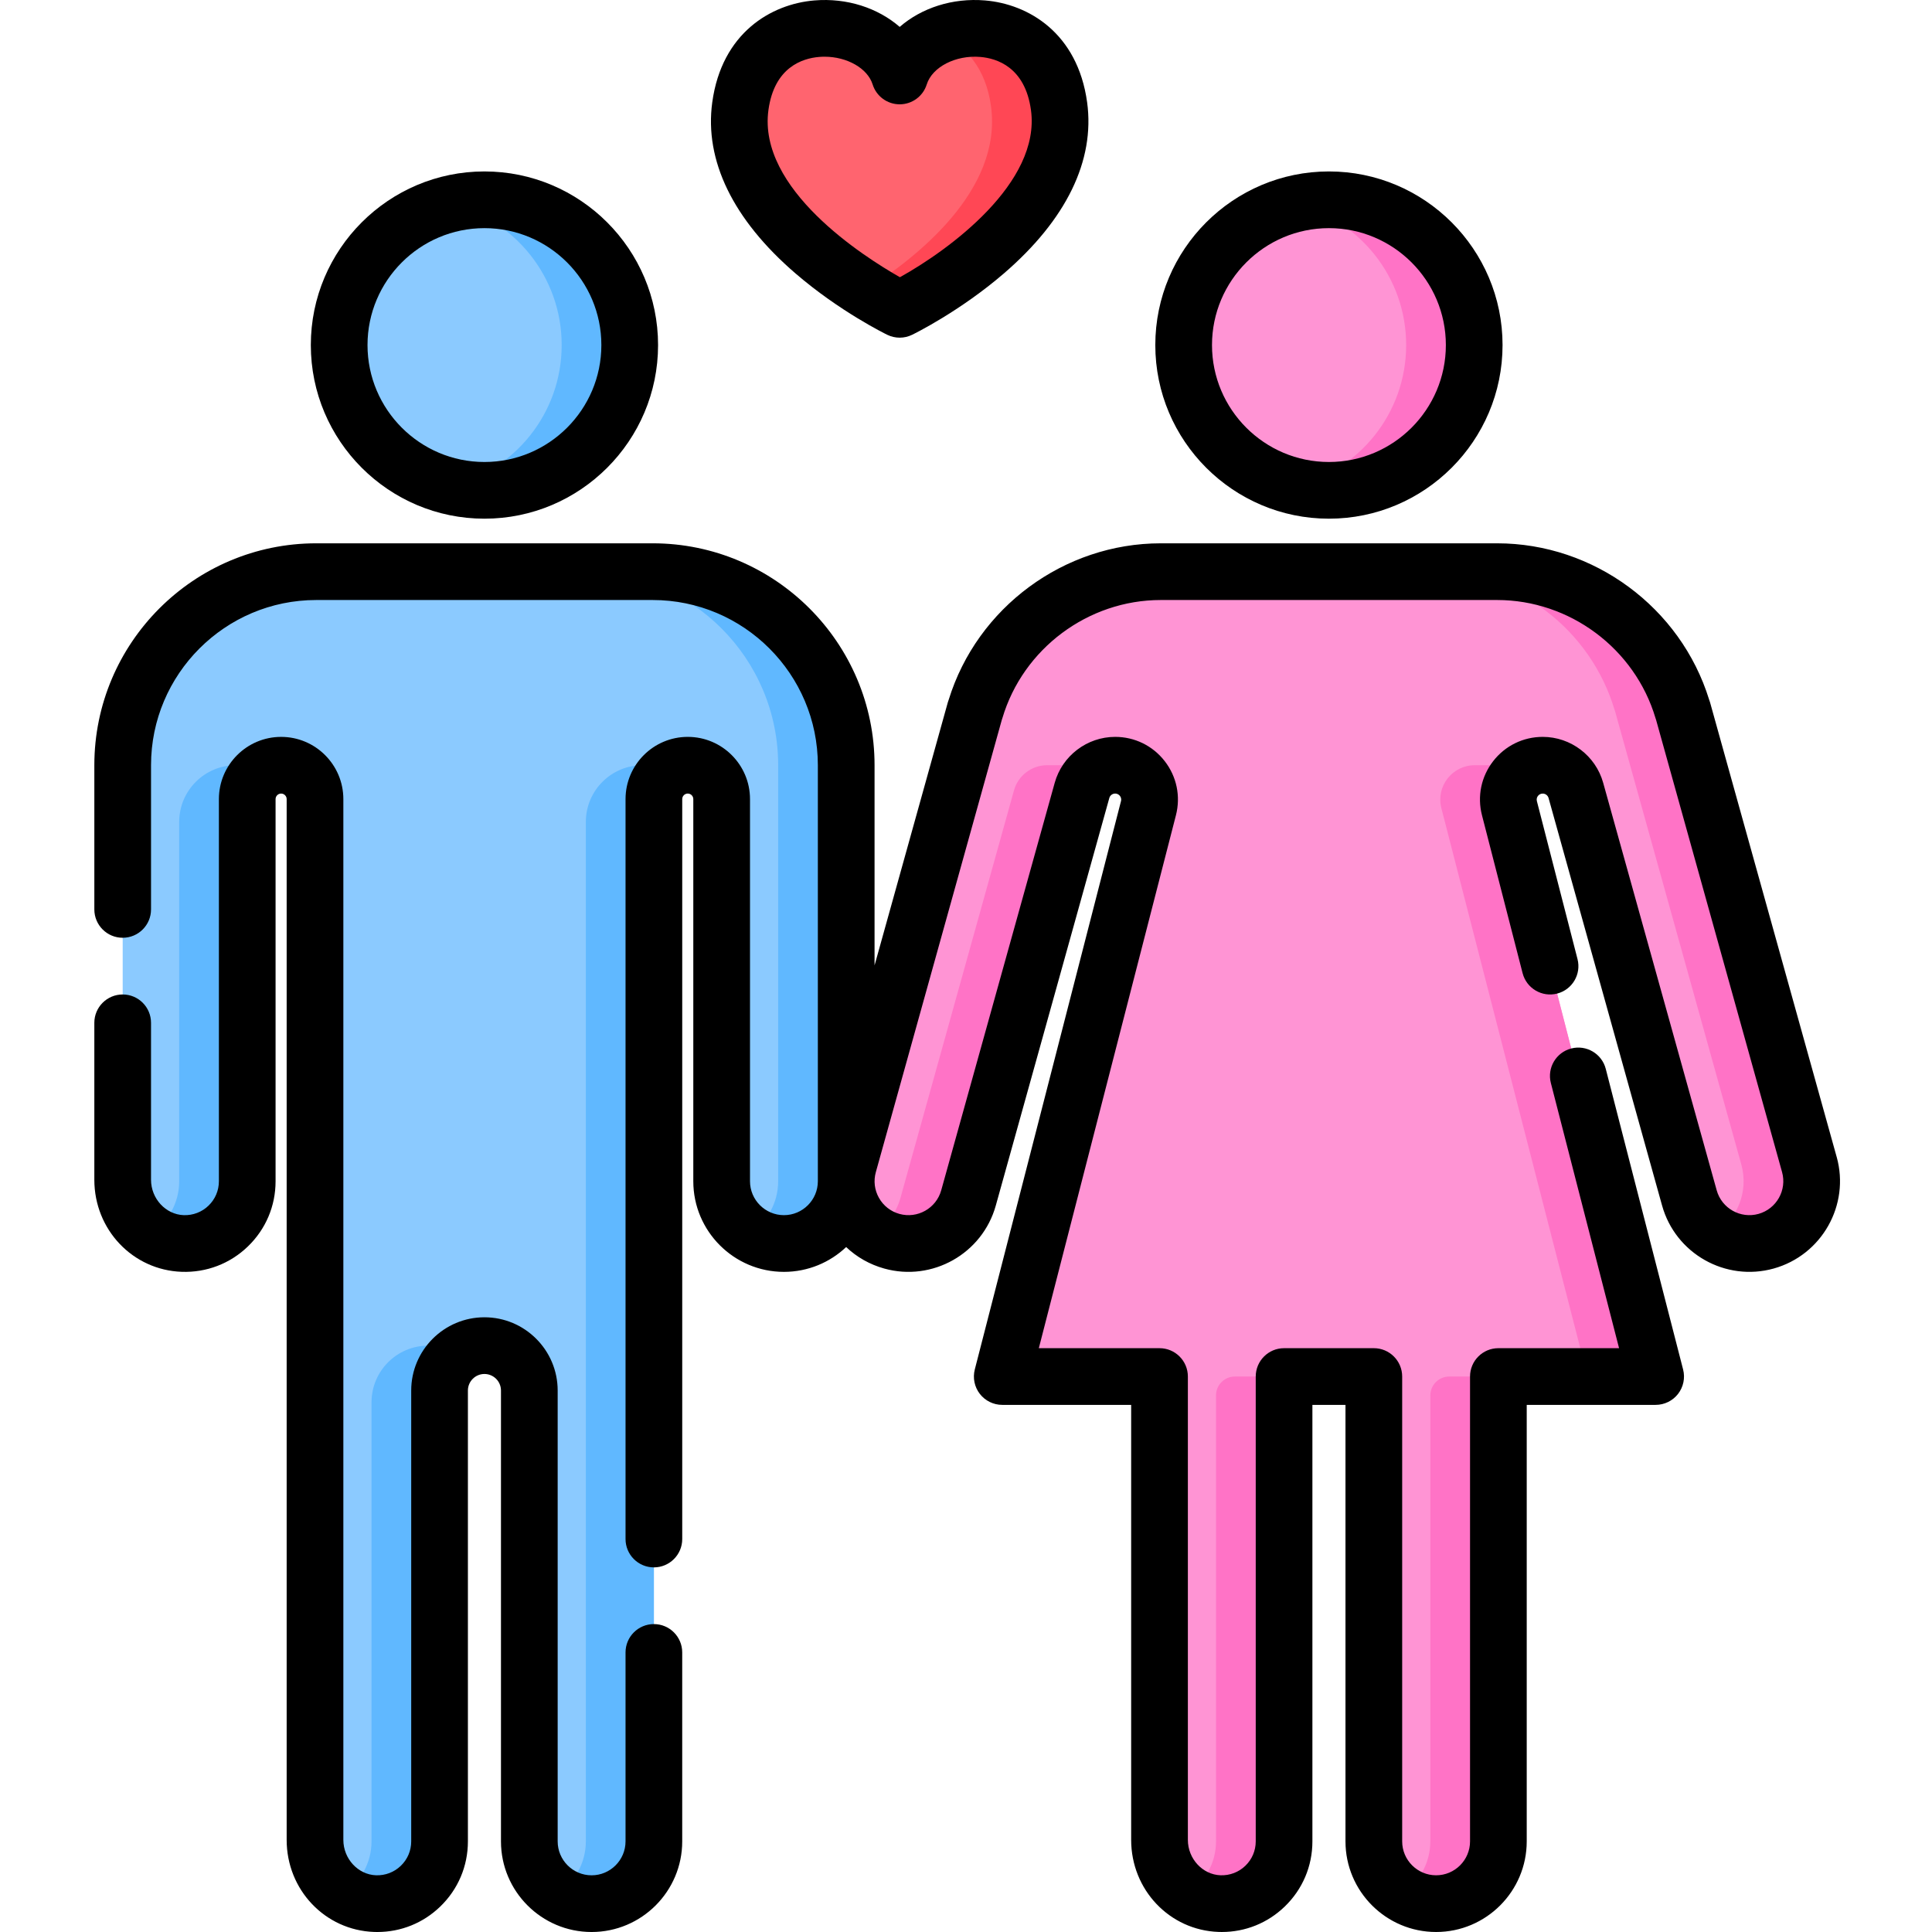 <svg height="512pt" viewBox="-25 0 512 512" width="512pt" xmlns="http://www.w3.org/2000/svg"><path d="m231.66 317.469c-2.445 8.781-11.547 13.914-20.328 11.469s-13.914-11.547-11.469-20.328l33.547-120.438.023.008c6.297-21.207 25.922-36.68 49.172-36.68h89.148c23.254 0 42.879 15.473 49.172 36.68l.023-.008 33.551 120.438c2.445 8.781-2.691 17.879-11.473 20.328-8.781 2.445-17.883-2.691-20.328-11.473l-30.086-108c-1.098-3.941-4.688-6.668-8.777-6.668-5.953 0-10.309 5.617-8.824 11.383l38.746 150.621h-41.676v123.184c0 9.113-7.391 16.504-16.504 16.504-9.117 0-16.504-7.391-16.504-16.504v-123.188h-23.789v123.188c0 9.312-7.715 16.824-17.105 16.492-8.941-.32-15.902-7.941-15.902-16.891v-122.789h-41.676l38.746-150.617c1.484-5.77-2.871-11.387-8.824-11.387-4.09 0-7.68 2.727-8.781 6.668zm0 0" fill="#ff94d4"/><path d="m141.883 91.445c0 21.262-17.238 38.5-38.5 38.5-21.262 0-38.5-17.238-38.5-38.5 0-21.262 17.238-38.5 38.5-38.5 21.262 0 38.5 17.238 38.5 38.5zm0 0" fill="#8bcaff"/><path d="m147.957 151.5h-89.148c-28.332 0-51.297 22.965-51.297 51.293v109.852c0 8.949 6.961 16.57 15.902 16.891 9.391.332 17.105-7.18 17.105-16.492v-101.27c0-4.961 4.023-8.98 8.98-8.98 4.961 0 8.98 4.02 8.98 8.98v275.816c0 8.949 6.957 16.57 15.902 16.887 9.387.336 17.105-7.18 17.105-16.492v-119.484c0-6.57 5.324-11.895 11.895-11.895 6.566 0 11.895 5.324 11.895 11.895v119.484c0 9.113 7.387 16.504 16.504 16.504 9.113 0 16.504-7.391 16.504-16.504v-276.211c0-4.961 4.02-8.98 8.98-8.98 4.957 0 8.977 4.02 8.977 8.98v101.27c0 9.113 7.391 16.504 16.508 16.504 9.113 0 16.504-7.391 16.504-16.504v-110.25c0-28.328-22.969-51.293-51.297-51.293zm0 0" fill="#8bcaff"/><path d="m103.383 52.945c-3.105 0-6.121.379-9.016 1.074 16.91 4.059 29.484 19.27 29.484 37.426s-12.574 33.367-29.484 37.426c2.895.695 5.91 1.074 9.016 1.074 21.262 0 38.5-17.238 38.5-38.5 0-21.262-17.238-38.5-38.5-38.5zm0 0" fill="#60b8ff"/><path d="m132.574 504.469c8.879-.418 15.711-8.078 15.711-16.969v-275.727c0-4.961 4.02-8.98 8.98-8.98h-11.988c-8.297 0-15.023 6.727-15.023 15.027v270.164c0 5.785-2.984 10.867-7.488 13.816 2.797 1.828 6.176 2.84 9.809 2.668zm0 0" fill="#60b8ff"/><path d="m73.457 371.633v116.352c0 5.758-2.953 10.824-7.426 13.773 2.414 1.609 5.258 2.609 8.352 2.719 9.387.336 17.105-7.176 17.105-16.492v-119.484c0-6.57 5.324-11.895 11.895-11.895h-14.898c-8.301 0-15.027 6.727-15.027 15.027zm0 0" fill="#60b8ff"/><path d="m147.957 151.5h-18.031c28.332 0 51.297 22.965 51.297 51.293v110.246c0 5.785-2.984 10.867-7.488 13.816 2.59 1.695 5.684 2.688 9.016 2.688 9.113 0 16.504-7.387 16.504-16.504v-110.246c0-28.328-22.969-51.293-51.297-51.293zm0 0" fill="#60b8ff"/><path d="m37.516 202.793c-8.297 0-15.027 6.727-15.027 15.027v95.223c0 5.758-2.953 10.82-7.422 13.773 2.41 1.609 5.254 2.609 8.348 2.719 9.391.336 17.105-7.18 17.105-16.492v-101.27c0-4.961 4.02-8.98 8.98-8.98zm0 0" fill="#60b8ff"/><path d="m365.68 91.445c0 21.262-17.238 38.5-38.5 38.5-21.262 0-38.5-17.238-38.5-38.5 0-21.262 17.238-38.5 38.5-38.5 21.262 0 38.5 17.238 38.5 38.5zm0 0" fill="#ff94d4"/><g fill="#ff73c6"><path d="m327.18 52.945c-3.105 0-6.121.379-9.016 1.074 16.914 4.059 29.484 19.27 29.484 37.426s-12.574 33.367-29.484 37.426c2.895.695 5.91 1.074 9.016 1.074 21.262 0 38.5-17.238 38.5-38.5 0-21.262-17.238-38.5-38.5-38.5zm0 0"/><path d="m375.012 214.18c-1.484-5.77 2.871-11.387 8.824-11.387h-18.027c-5.957 0-10.312 5.617-8.828 11.387l38.746 150.617h18.031zm0 0"/><path d="m297.258 487.984c0 5.758-2.953 10.82-7.426 13.773 2.41 1.609 5.258 2.609 8.348 2.719 9.391.332 17.105-7.18 17.105-16.492v-123.188h-13.02c-2.766 0-5.008 2.242-5.008 5.008zm0 0"/><path d="m454.5 308.605-33.551-120.434-.023.008c-6.293-21.207-25.922-36.68-49.172-36.68h-18.027c23.25 0 42.875 15.473 49.168 36.68l.027-.008 33.547 120.434c1.977 7.105-1.008 14.414-6.867 18.246 3.832 2.496 8.672 3.406 13.426 2.082 8.781-2.445 13.918-11.547 11.473-20.328zm0 0"/><path d="m354.051 487.984c0 5.785-2.98 10.867-7.488 13.812 2.594 1.695 5.688 2.691 9.016 2.691 9.113 0 16.504-7.391 16.504-16.504v-123.188h-13.02c-2.766 0-5.008 2.242-5.008 5.008v118.18zm0 0"/><path d="m231.66 317.469 30.086-108.008c1.098-3.941 4.688-6.668 8.777-6.668h-18.031c-4.09 0-7.68 2.727-8.777 6.668l-30.086 108.008c-1.121 4.027-3.652 7.27-6.898 9.387 1.383.902 2.922 1.617 4.602 2.082 8.781 2.445 17.883-2.688 20.328-11.469zm0 0"/></g><path d="m213.426 20.133c-5.238-16.719-38.477-19.43-42.23 8.016-4.27 31.215 42.23 53.824 42.23 53.824s46.504-22.609 42.23-53.824c-3.754-27.449-36.988-24.734-42.23-8.016zm0 0" fill="#ff646f"/><path d="m255.656 28.148c-2.621-19.148-19.582-23.605-31.383-18.883 6.543 2.719 11.965 8.734 13.355 18.883 3.055 22.355-19.926 40.297-33.219 48.68 5.27 3.32 9.016 5.145 9.016 5.145s46.5-22.609 42.23-53.824zm0 0" fill="#ff4755"/><path d="m148.285 430.398c-4.148 0-7.512 3.363-7.512 7.512v50.074c0 4.957-4.035 8.992-8.992 8.992s-8.992-4.035-8.992-8.992v-119.484c0-10.699-8.707-19.406-19.406-19.406-10.699 0-19.406 8.707-19.406 19.406v119.484c0 2.461-.977 4.758-2.75 6.469-1.77 1.711-4.121 2.598-6.578 2.516-4.77-.172-8.656-4.379-8.656-9.383v-275.812c0-9.094-7.398-16.492-16.492-16.492s-16.492 7.398-16.492 16.492v101.27c0 2.461-.977 4.758-2.75 6.469-1.77 1.711-4.121 2.598-6.574 2.516-4.777-.172-8.66-4.379-8.66-9.383v-41.59c0-4.148-3.363-7.512-7.512-7.512-4.148 0-7.512 3.363-7.512 7.512v41.59c0 13.219 10.168 23.938 23.148 24.398 6.562.23 12.812-2.152 17.543-6.719 4.734-4.57 7.34-10.707 7.34-17.281v-101.27c0-.809.66-1.469 1.469-1.469s1.469.66 1.469 1.469v275.816c0 13.219 10.168 23.934 23.145 24.395.297.012.59.016.883.016 6.258 0 12.145-2.371 16.664-6.734 4.73-4.566 7.34-10.707 7.34-17.281v-119.484c0-2.414 1.965-4.383 4.379-4.383 2.418 0 4.383 1.969 4.383 4.383v119.484c0 13.242 10.773 24.016 24.016 24.016 13.242 0 24.016-10.773 24.016-24.016v-50.074c.004-4.148-3.359-7.512-7.508-7.512zm0 0"/><path d="m185.809 72.457c11.695 10.078 23.824 16.023 24.332 16.27 1.039.504 2.164.758 3.285.758 1.125 0 2.25-.254 3.285-.758.512-.246 12.641-6.195 24.336-16.27 16.535-14.242 24.16-29.918 22.055-45.328-2.527-18.453-15.625-26.051-27.043-27.012-8.656-.73-16.867 2-22.629 7.012-5.762-5.008-13.957-7.738-22.633-7.012-11.418.961-24.52 8.559-27.043 27.012-2.109 15.41 5.516 31.086 22.055 45.328zm-7.168-43.293c1.559-11.398 9.074-13.711 13.414-14.074.484-.043.969-.062 1.453-.062 5.965 0 11.406 3.062 12.75 7.352.98 3.133 3.883 5.266 7.168 5.266 3.285 0 6.188-2.133 7.168-5.266 1.453-4.637 7.688-7.844 14.207-7.289 4.34.363 11.852 2.68 13.414 14.074 2.637 19.289-21.699 37.07-34.73 44.301-9.695-5.512-37.707-23.383-34.844-44.301zm0 0"/><path d="m103.383 137.457c25.371 0 46.012-20.641 46.012-46.012 0-25.371-20.641-46.012-46.012-46.012-25.371 0-46.012 20.641-46.012 46.012 0 25.371 20.641 46.012 46.012 46.012zm0-76.996c17.086 0 30.984 13.898 30.984 30.984 0 17.086-13.898 30.988-30.984 30.988-17.086 0-30.988-13.902-30.988-30.988 0-17.086 13.902-30.984 30.988-30.984zm0 0"/><path d="m327.18 137.457c25.371 0 46.012-20.641 46.012-46.012 0-25.371-20.641-46.012-46.012-46.012-25.371 0-46.012 20.641-46.012 46.012 0 25.371 20.641 46.012 46.012 46.012zm0-76.996c17.086 0 30.988 13.898 30.988 30.984 0 17.086-13.902 30.988-30.988 30.988-17.086 0-30.988-13.902-30.988-30.988 0-17.086 13.902-30.984 30.988-30.984zm0 0"/><path d="m461.734 306.594-33.547-120.438c-.07-.25-.152-.5-.25-.738-7.551-24.43-30.559-41.434-56.184-41.434h-89.148c-25.621 0-48.625 17-56.18 41.426-.098.242-.18.492-.25.746l-19.41 69.684v-53.047c0-32.426-26.383-58.809-58.809-58.809h-89.148c-32.426 0-58.809 26.383-58.809 58.809v38.215c0 4.148 3.363 7.512 7.512 7.512 4.148 0 7.512-3.363 7.512-7.512v-38.215c0-24.141 19.641-43.781 43.785-43.781h89.148c24.141 0 43.781 19.641 43.781 43.781v110.25c0 4.957-4.035 8.988-8.988 8.988-4.957 0-8.992-4.031-8.992-8.988v-101.27c0-9.094-7.398-16.492-16.492-16.492s-16.492 7.398-16.492 16.492v196.09c0 4.148 3.363 7.512 7.512 7.512 4.148 0 7.512-3.363 7.512-7.512v-196.09c0-.809.656-1.469 1.465-1.469.812 0 1.469.66 1.469 1.469v101.27c0 13.242 10.773 24.016 24.016 24.016 6.383 0 12.188-2.504 16.492-6.574 2.809 2.664 6.242 4.621 10.078 5.691 12.754 3.555 26.023-3.934 29.578-16.691l30.086-108.008c.191-.688.828-1.172 1.543-1.172.648 0 1.047.34 1.266.621.219.285.445.754.285 1.379l-38.746 150.621c-.578 2.25-.086 4.641 1.34 6.477 1.422 1.832 3.613 2.906 5.934 2.906h34.164v115.277c0 13.219 10.168 23.938 23.148 24.398.293.008.59.016.883.016 6.254 0 12.141-2.375 16.66-6.734 4.734-4.57 7.34-10.707 7.34-17.281v-115.676h8.766v115.676c0 13.242 10.773 24.016 24.016 24.016s24.016-10.773 24.016-24.016v-115.676h34.164c2.32 0 4.516-1.074 5.938-2.906 1.422-1.836 1.918-4.227 1.34-6.477l-20.496-79.66c-1.031-4.02-5.133-6.441-9.145-5.406-4.02 1.035-6.441 5.129-5.406 9.148l18.078 70.277h-31.984c-4.148 0-7.512 3.363-7.512 7.512v123.184c0 4.961-4.035 8.992-8.992 8.992s-8.992-4.031-8.992-8.988v-123.188c0-4.148-3.363-7.512-7.512-7.512h-23.785c-4.148 0-7.512 3.363-7.512 7.512v123.188c0 2.461-.977 4.758-2.75 6.469-1.773 1.711-4.125 2.598-6.578 2.516-4.773-.172-8.656-4.379-8.656-9.383v-122.789c0-4.148-3.363-7.512-7.512-7.512h-31.988l36.336-141.234c1.289-5.016.207-10.238-2.965-14.332-3.172-4.09-7.961-6.438-13.141-6.438-7.434 0-14.02 5-16.016 12.164l-30.082 108.008c-1.332 4.773-6.305 7.578-11.078 6.246-2.312-.645-4.238-2.148-5.418-4.242-1.18-2.09-1.477-4.516-.828-6.832l33.379-119.84c.059-.152.109-.309.156-.469 5.473-18.434 22.73-31.305 41.969-31.305h89.148c19.242 0 36.5 12.875 41.969 31.305.051.16.102.316.156.469l33.383 119.84c1.328 4.773-1.473 9.742-6.25 11.074-4.781 1.328-9.746-1.473-11.074-6.25l-30.086-108.004c-1.996-7.16-8.582-12.164-16.016-12.164-5.18 0-9.969 2.348-13.141 6.441-3.172 4.09-4.254 9.312-2.961 14.328l10.766 41.855c1.035 4.02 5.133 6.438 9.148 5.406 4.02-1.035 6.438-5.129 5.402-9.148l-10.766-41.855c-.16-.629.066-1.098.285-1.379.219-.285.617-.621 1.266-.621.715 0 1.348.48 1.543 1.172l30.086 108.004c3.555 12.758 16.824 20.242 29.578 16.691 12.758-3.559 20.246-16.828 16.691-29.582zm0 0"/></svg>